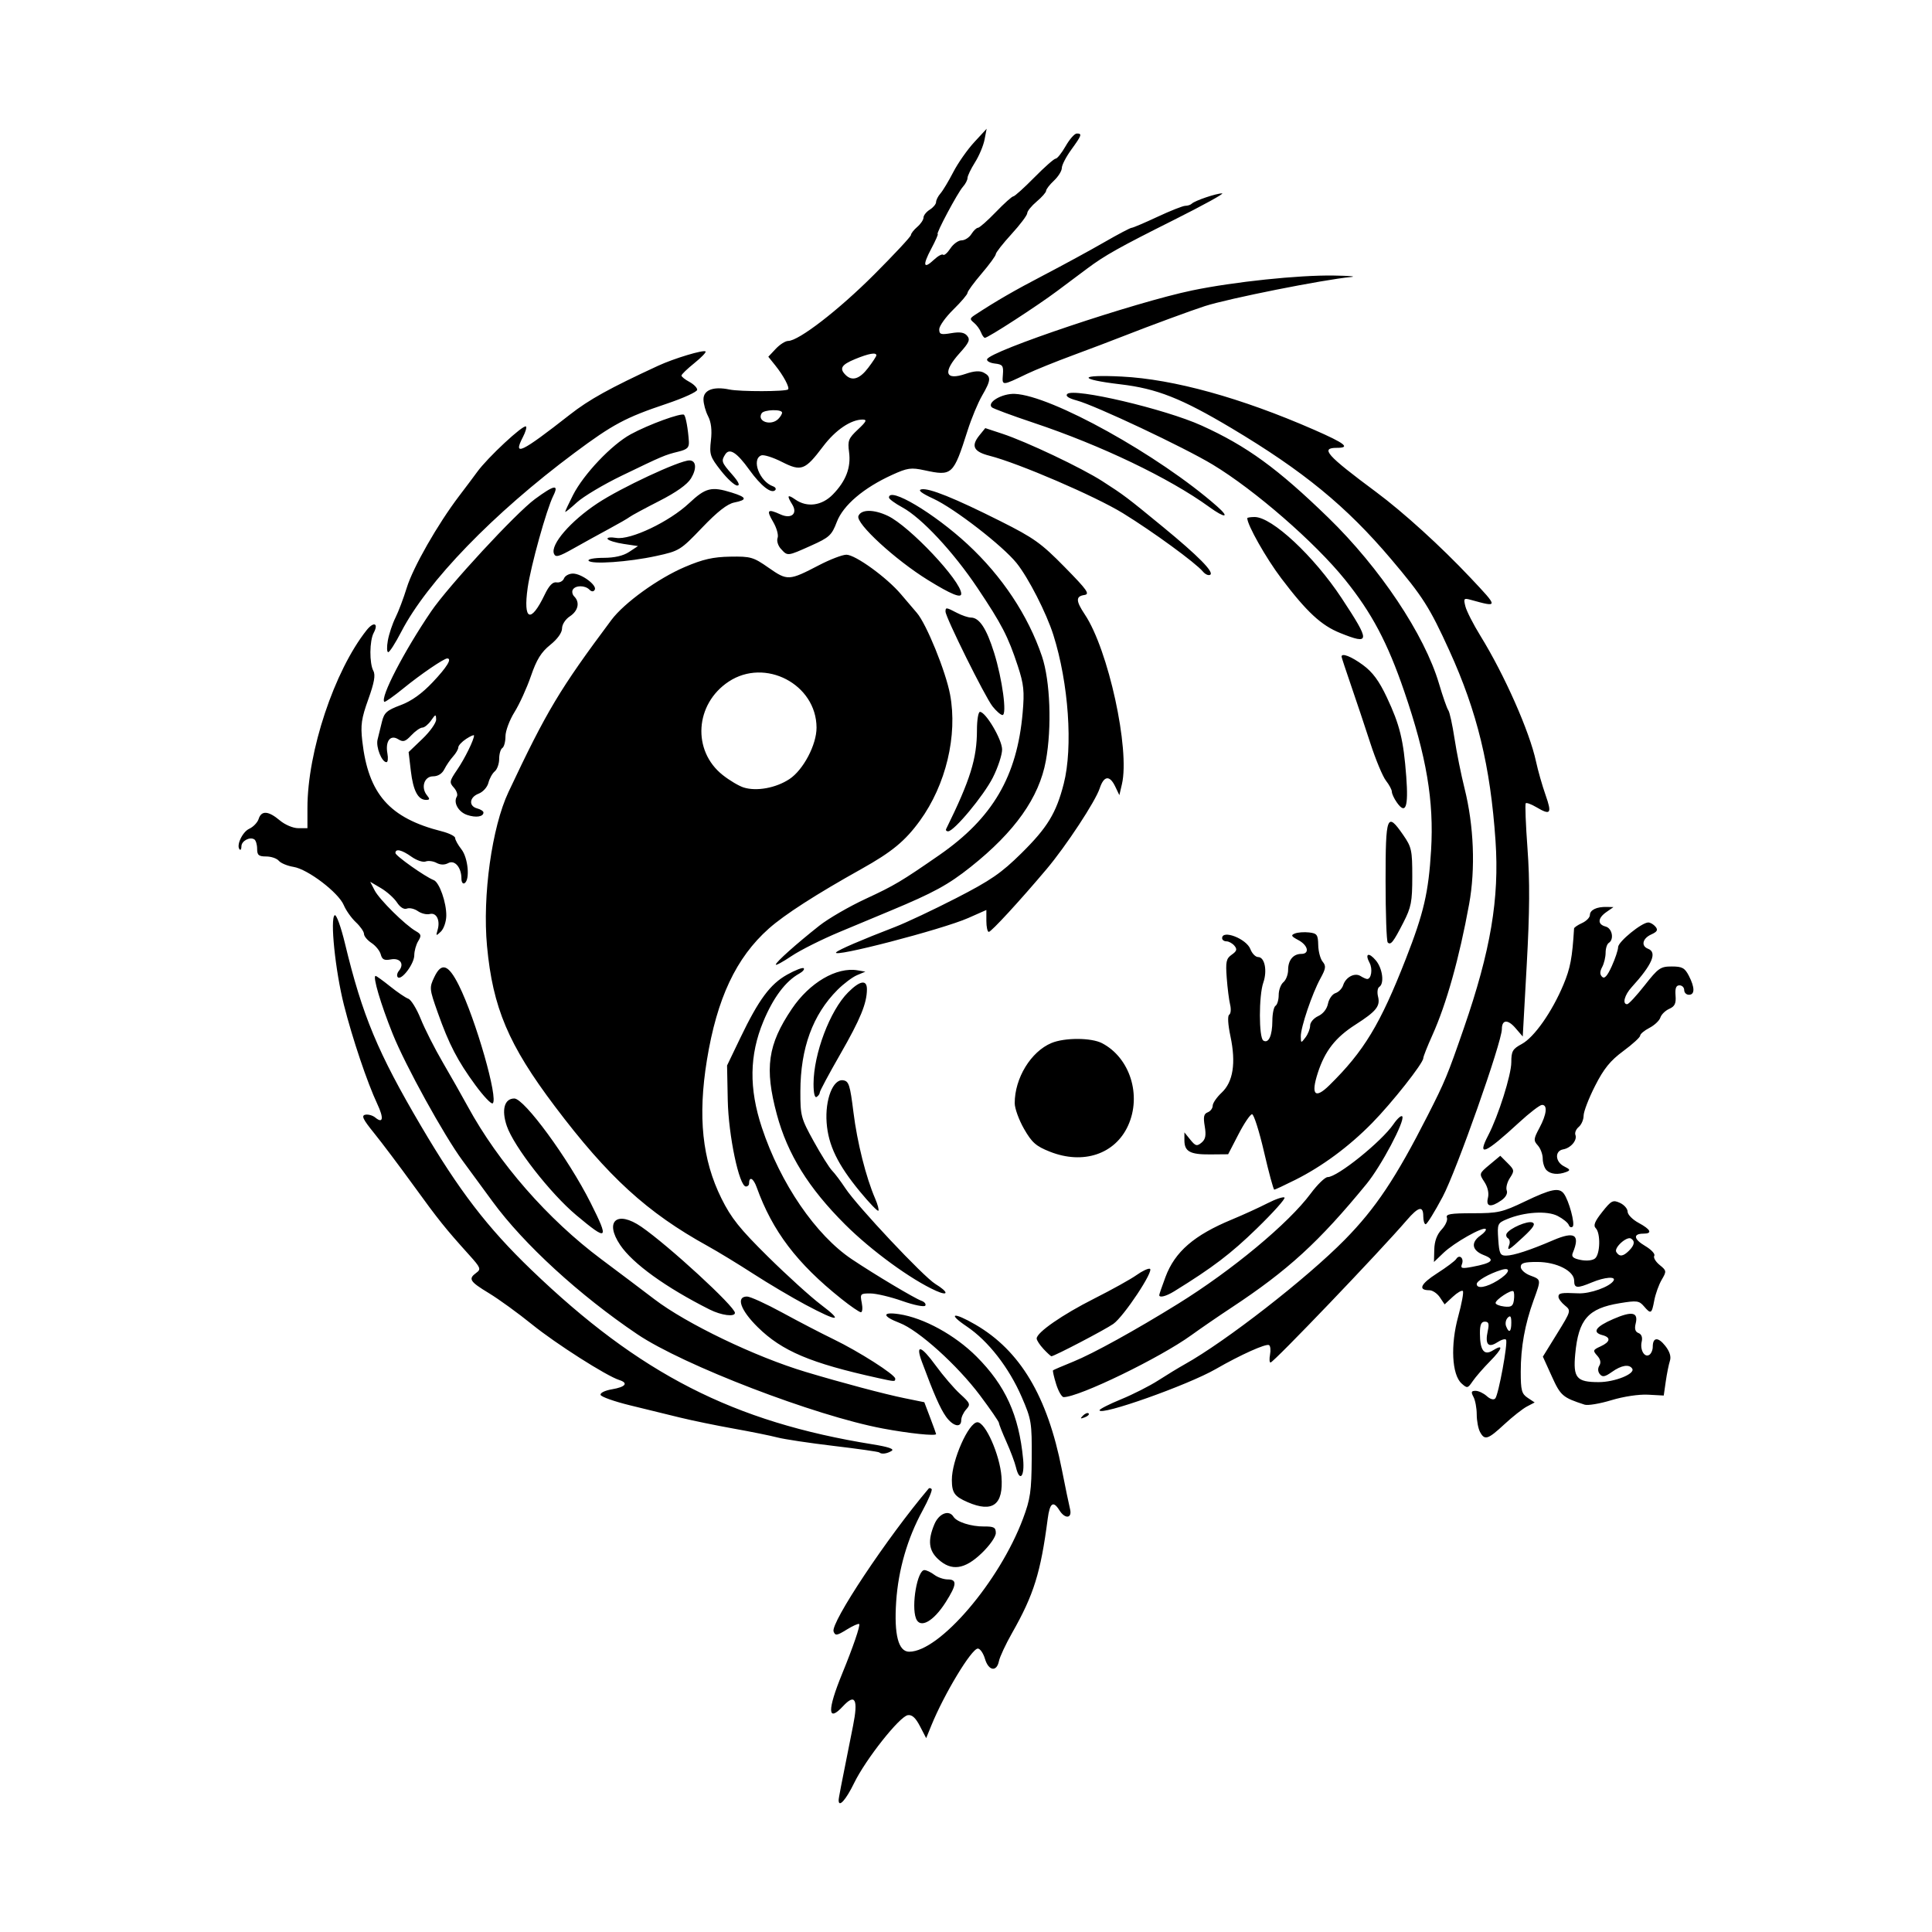 <svg width="1500" height="1500" viewBox="0 0 1500 1500" xmlns="http://www.w3.org/2000/svg">
  <!-- Original SVG transformiert und zentriert -->
  <svg x="185.242" y="100.0" width="1129.515" height="1300" viewBox="0 0 1456.31 1676.12">
    000/svg" viewBox="0 0 1456.31 1676.12">
  <path id="path1147" d="M600.67,1673.15c0-2.17,1.74-11.15,14.43-74.6,5.31-26.52,2.11-32.64-10.14-19.43-15.49,16.7-15.79,4.03-.78-32.61,10.93-26.68,18.37-48.4,17.03-49.73-.73-.73-6.36,1.78-12.51,5.58-9.8,6.06-11.41,6.29-13.09,1.92-3.27-8.52,53.65-94.1,95.2-143.15.61-.72,1.92-.5,2.91.48.99.99-3.12,10.78-9.12,21.76-15.09,27.6-24.21,59.13-26.34,90.99-2.22,33.17,2.2,50.12,13.06,50.12,30.3,0,90.27-70.12,113.9-133.2,7.37-19.66,8.49-27.41,8.71-60.31.24-35.91-.24-38.91-9.95-61.36-12.78-29.54-33.56-56.25-55-70.68-19.87-13.38-13.58-14.79,8.57-1.92,44.86,26.07,72.08,71.69,86.53,144.97,3.47,17.6,7.17,35.42,8.21,39.6,2.39,9.53-4.93,10.43-10.63,1.31-6.22-9.96-9.63-7.45-11.73,8.65-6.98,53.68-13.95,76.01-35.58,114.06-6.4,11.25-12.35,23.99-13.23,28.32-2.27,11.13-10.42,9.76-13.99-2.36-1.66-5.62-4.86-10.23-7.12-10.23-6.26,0-33.7,45.41-46.59,77.09l-5.12,12.59-6.23-12c-4.4-8.47-7.98-11.71-12.19-11.01-8.29,1.37-42.11,44.13-53.66,67.85-8.26,16.98-15.55,25.08-15.54,17.31h0ZM678.1,1491.18c-4.91-12.8,1.35-48.6,8.46-48.41,2.08.06,6.53,2.18,9.89,4.72,3.36,2.54,9.38,4.62,13.37,4.62,9.61,0,9.16,5.22-1.96,22.76-12.37,19.51-25.73,26.83-29.77,16.31h0ZM700.25,1431.81c-9.45-8.76-10.52-18.7-3.77-34.86,4.56-10.91,14.64-14.89,19.16-7.57,3.25,5.25,17.65,9.85,30.56,9.74,9.94-.08,11.8.95,11.8,6.54,0,3.76-6.16,12.54-14.21,20.25-17.09,16.37-30.31,18.17-43.54,5.9ZM729.78,1374.76c-13.15-5.7-15.72-9.31-15.79-22.16-.1-19.65,16.81-57.82,25.61-57.82,8,0,22.38,32.51,24.06,54.39,2.17,28.23-8.76,36.48-33.89,25.59h0ZM778.1,1339.62c-1.13-4.76-5.4-16.13-9.5-25.27-4.1-9.14-7.46-17.63-7.46-18.88,0-1.25-8.49-13.59-18.86-27.44-22.75-30.37-61.61-65.42-80.57-72.66-17.6-6.72-17.85-11.4-.47-8.78,24.56,3.71,55.88,20.86,77.39,42.37,29.03,29.04,42.51,58.7,46.71,102.78,1.69,17.73-3.56,23.44-7.24,7.87h0ZM641.31,1324.98c-.72-.69-21.13-3.61-45.36-6.48-24.23-2.87-49.68-6.69-56.55-8.49-6.88-1.8-26.7-5.81-44.05-8.91-17.35-3.1-41.46-8.07-53.58-11.04-12.11-2.97-34.67-8.49-50.12-12.27-15.45-3.78-28.62-8.45-29.27-10.38-.66-1.99,4.35-4.44,11.58-5.66,13.5-2.28,16.52-6.27,7.03-9.28-12.76-4.05-63.5-36.39-87.21-55.59-13.91-11.26-33.33-25.34-43.17-31.3-19.33-11.71-20.95-14.33-12.65-20.4,4.95-3.62,4.34-5.15-7.08-17.82-24.02-26.65-30.64-34.91-55.85-69.71-13.97-19.28-31.71-42.85-39.42-52.36-11.19-13.81-12.95-17.52-8.74-18.35,2.91-.58,7.38.69,9.93,2.81,7.85,6.51,8.76.72,2.11-13.44-10.12-21.56-24.89-65.37-33.46-99.25-8.66-34.28-14.05-86.84-9.21-89.83,1.65-1.02,6.25,11.67,10.25,28.3,17.4,72.18,32.82,109.17,76.21,182.84,38.13,64.74,66.37,101.55,110.3,143.8,108.51,104.36,202.45,152.37,341.9,174.75,15.5,2.49,21.77,4.64,18.88,6.47-4.63,2.93-10.31,3.65-12.46,1.58h0ZM1242.67,1304.43c-1.79-3.35-3.26-11.23-3.26-17.51s-1.47-14.17-3.26-17.51c-2.63-4.91-2.22-6.09,2.11-6.09,2.95,0,7.99,2.37,11.2,5.27,3.5,3.17,6.9,4.11,8.5,2.36,3.21-3.51,12.78-55.42,10.82-58.73-.76-1.28-4.71-.14-8.79,2.53-9.09,5.96-12.46,1.97-9.55-11.3,1.6-7.3.96-9.36-2.91-9.36-3.65,0-4.96,3.12-4.92,11.8.07,16.92,4.17,22.41,12.75,17.09,11.24-6.97,10.03-2.12-2.68,10.78-6.64,6.74-14.42,15.69-17.29,19.9-4.96,7.27-5.52,7.38-11.17,2.27-9.71-8.79-11.21-38.38-3.38-66.92,3.58-13.07,5.69-24.59,4.67-25.61-1.02-1.02-5.54,1.58-10.04,5.77l-8.2,7.62-4.76-7.08c-2.62-3.89-7.34-7.08-10.48-7.08-11.76,0-8.91-6.31,7.63-16.89,9.38-6,18.01-12.46,19.19-14.36,3.16-5.11,8.04-.84,5.78,5.06-1.67,4.34-.19,4.74,10.36,2.76,20.12-3.77,23.43-7.14,11.52-11.74-11.96-4.62-13.32-12.63-3.34-19.63,3.79-2.65,6.14-5.57,5.22-6.49-2.65-2.65-31.63,13.72-42.18,23.82l-9.61,9.2.31-12.5c.21-8.29,2.68-15.02,7.34-19.98,3.86-4.11,6.26-9.47,5.33-11.9-1.38-3.59,3.48-4.42,25.87-4.42,25.38,0,29.52-.94,52.18-11.8,26.2-12.56,34.18-14.17,38.94-7.87,5.12,6.79,11.53,30.6,8.9,33.05-1.38,1.29-3.15.54-3.94-1.66-.78-2.2-5.77-6.25-11.08-8.99-10.66-5.51-33.38-4.07-50.88,3.24-9.3,3.89-9.66,4.72-8.61,20.27.96,14.19,1.94,16.21,7.87,16.17,7.46-.05,23.96-5.44,46.91-15.32,21.76-9.37,27.43-5.77,19.83,12.58-1.6,3.87.28,5.56,7.96,7.09,5.85,1.17,11.85.53,14.33-1.53,5.18-4.3,5.66-25.29.7-30.26-2.67-2.67-1.03-6.78,6.45-16.22,9.11-11.5,10.72-12.33,17.73-9.14,4.24,1.93,7.71,5.89,7.71,8.81s4.96,7.96,11.01,11.22c12.25,6.6,14.16,10.79,4.91,10.79-10.68,0-9.98,5.46,1.58,12.28,6.16,3.63,10.29,8.06,9.19,9.84-1.1,1.78,1.3,5.91,5.32,9.19,7.05,5.74,7.13,6.28,2.1,14.86-2.87,4.9-6.21,14.21-7.43,20.7-2.54,13.56-3.34,14-10.45,5.71-4.7-5.48-7.11-5.78-24.1-2.98-31.76,5.22-41.32,16.14-44.57,50.93-2.23,23.88,1.3,28.09,23.54,28.09,15.99,0,36.7-8.31,33.53-13.45-2.95-4.78-10.81-3.53-20.32,3.24-6.98,4.97-9.47,5.43-12.1,2.25-2.03-2.45-2.23-5.77-.51-8.54,1.85-3,1.12-6.4-2.14-10.01-4.56-5.04-4.3-5.77,3.31-9.23,9.84-4.48,10.63-9.01,1.96-11.28-10.72-2.8-6.91-8.47,10.87-16.16,18.89-8.18,25.23-6.86,22.34,4.65-1.3,5.2-.4,8.17,2.87,9.42,3.01,1.15,4.19,4.33,3.19,8.58-1.91,8.15,2.72,16.26,7.57,13.26,1.92-1.19,3.5-4.83,3.5-8.08,0-9.68,5.33-10.08,12.53-.93,4.45,5.66,6.03,10.74,4.64,14.98-1.15,3.53-3.02,12.78-4.14,20.57l-2.04,14.16-15.72-.85c-9.14-.49-24.49,1.81-36.68,5.51-11.53,3.5-23.57,5.52-26.75,4.49-22.07-7.16-24.08-8.89-32.92-28.4l-8.92-19.68,14.21-23.01c14.1-22.84,14.16-23.05,7.81-28.24-3.52-2.87-6.41-6.77-6.41-8.65,0-3.83,2.58-4.29,19.88-3.48,11.74.55,31.46-6.52,35.23-12.62,2.83-4.58-8.79-3.69-21.59,1.66-14.9,6.22-17.79,5.96-17.79-1.62,0-9.86-17.58-18.81-36.97-18.82-12.99,0-16.52,1.05-16.52,4.98,0,2.75,4.25,6.6,9.44,8.56,11.16,4.21,11.09,3.69,3.4,24.88-8.72,24.05-12.84,46.96-12.84,71.47,0,18.69.91,22.09,6.97,26.12l6.97,4.63-7.76,4.06c-4.27,2.23-14.42,10.23-22.57,17.78-16.6,15.38-19.74,16.36-24.41,7.63h0ZM1274.02,1195.04c0-6.33-.91-7.59-3.56-4.93-1.96,1.96-2.71,5.78-1.67,8.5,2.88,7.51,5.24,5.9,5.24-3.56h0ZM1276.1,1163.67c-2.01-2.01-17.82,8.37-17.82,11.7,0,1.42,3.89,3.02,8.65,3.57,7.04.81,8.84-.38,9.68-6.37.56-4.05.33-8.06-.51-8.9h0ZM1260.28,1152.93c12.07-7.46,14.2-13.87,3.52-10.57-12.02,3.71-24.39,10.83-24.39,14.05,0,5.08,9.61,3.47,20.87-3.48h0ZM1391.79,1123.08c5.57-5.57,6.28-9.59,2.13-12.16-4.3-2.66-17.4,9.24-14.8,13.45,3.07,4.97,6.79,4.59,12.68-1.29h0ZM644.72,1301.01c-67.81-12.72-199.62-63.35-245.61-94.35-57.93-39.05-113.71-90.19-144.92-132.86-11.05-15.11-24.55-33.52-30-40.9-18.56-25.16-57.16-95.15-69.86-126.7-12.06-29.96-20.4-58.21-17.18-58.21.82,0,7.4,4.74,14.61,10.53,7.21,5.79,15.38,11.33,18.14,12.3,2.76.98,8.35,10.05,12.41,20.15,4.06,10.11,13.99,29.7,22.07,43.55,8.08,13.84,19.31,33.67,24.97,44.05,30.84,56.6,80.13,113,133.76,153.04,17.31,12.92,41.19,30.93,53.09,40.01,32.12,24.54,101,57.64,151.44,72.77,36.31,10.89,78.83,22.2,98.72,26.25l20.06,4.09,5.9,15.54c3.25,8.55,5.9,15.89,5.9,16.32,0,2.21-27-.6-53.49-5.57h0ZM708.08,1289.1c-5.73-8.05-12.21-22.79-24.07-54.8-6.71-18.11-.91-16.55,13.86,3.75,7.38,10.13,18.36,22.93,24.41,28.43,10.13,9.22,10.61,10.43,6.05,15.47-2.72,3.01-4.95,7.84-4.95,10.73,0,8.16-8.33,6.21-15.3-3.57h0ZM845.26,1288.1c2.13-2.15,4.67-3.12,5.64-2.15.97.97-.78,2.73-3.88,3.91-4.48,1.71-4.85,1.35-1.76-1.76ZM861.84,1282.74c0-1.16,9.74-6.11,21.64-10.99,11.9-4.88,28.62-13.37,37.17-18.88,8.55-5.5,20.4-12.72,26.34-16.03,41.23-22.99,122.08-85.91,160.26-124.71,30.9-31.4,51.1-61.65,82.9-124.13,17.5-34.38,19.98-40.36,36.32-87.59,26.87-77.68,35.7-129.86,31.74-187.73-5.1-74.58-18.35-129.2-46.16-190.24-19.88-43.63-26.57-54.13-58.54-91.89-44.52-52.58-87.77-88.04-159.53-130.84-50.11-29.88-74.79-39.63-111.15-43.92-43.17-5.09-42.42-9.96,1.2-7.77,51.99,2.61,119.43,21.26,192.49,53.23,31.24,13.67,36.85,18.12,22.87,18.12-16.92,0-10.45,7.27,39.33,44.25,27.17,20.18,64.91,54.48,94.39,85.78,28.22,29.96,28.22,29.83.32,22.12-6.94-1.92-7.37-1.4-5.38,6.53,1.19,4.74,7.98,18.06,15.1,29.59,24.12,39.11,49.18,95.79,55.62,125.8,1.91,8.93,6.22,24.03,9.58,33.58,6.54,18.61,5.05,20.52-9.36,12.01-4.97-2.94-9.71-4.68-10.52-3.87-.81.81-.02,21.27,1.76,45.46,2.38,32.31,2.18,63.1-.76,116.01l-4,72.03-7.31-8.49c-7.69-8.94-13.59-8.48-13.59,1.06,0,13.08-45.48,141.94-59.23,167.8-8.05,15.14-15.71,27.53-17.04,27.53s-2.4-3.54-2.4-7.87c0-10.96-4.8-9.83-16.62,3.93-26.57,30.95-133.23,142.38-136.28,142.38-1.11,0-1.33-3.57-.5-7.94s.39-8.64-.99-9.49c-2.94-1.82-28.64,9.73-53.28,23.94-27.9,16.09-116.44,47.45-116.41,41.23h0ZM818.41,1256.64c-2.23-7.14-3.63-13.37-3.13-13.84.51-.48,9.65-4.4,20.31-8.72,19.71-7.98,62.23-31.46,104.9-57.92,54.11-33.56,110.6-80.51,132.68-110.27,6.74-9.09,14.41-16.52,17.04-16.52,9.76,0,53.8-35.43,65.83-52.94,3.95-5.76,7.94-9.25,8.86-7.76,2.79,4.51-21.15,49.68-35.79,67.55-47.47,57.95-78.64,86.49-135.13,123.76-12.98,8.56-31.11,21.01-40.29,27.66-31.3,22.67-112.33,61.98-127.77,61.98-1.9,0-5.28-5.84-7.51-12.97h0ZM640,1250.48c-67.41-14.85-96-26.94-120.35-50.91-17.27-17.01-22.03-30.64-10.7-30.64,3.2,0,19.13,7.27,35.4,16.15,16.27,8.88,39.23,20.81,51.02,26.51,25.39,12.26,61.94,35.58,61.94,39.52,0,3.15-.18,3.15-17.31-.63h0ZM805.74,1221.43c-3.76-4.01-6.84-8.72-6.84-10.49,0-6.04,25.7-23.86,57.71-40.01,17.61-8.89,36.63-19.46,42.26-23.49,5.63-4.03,11.64-6.86,13.34-6.29,4.6,1.53-26,47.7-36.57,55.17-8.04,5.69-59.14,32.39-61.98,32.39-.6,0-4.17-3.28-7.94-7.28ZM567.63,1177.21c-13.84-7.38-37.44-21.36-52.43-31.06-14.99-9.7-35.52-22.2-45.62-27.78-60.66-33.49-99.7-69.17-153.01-139.86-46.39-61.51-62.16-98.77-67.89-160.42-4.68-50.33,4.88-118.96,21.48-154.18,38.23-81.13,51.2-102.82,103.04-172.25,12.8-17.14,46.79-41.65,73.59-53.07,18.13-7.72,28.21-10.01,45.34-10.3,20.54-.35,23.14.41,38.49,11.15,18.76,13.12,20.39,13.04,50.36-2.58,11.09-5.78,23.45-10.51,27.46-10.51,8.96,0,40.47,22.82,54.61,39.56,5.74,6.8,12.9,15.19,15.91,18.65,9.58,11.04,28.95,58.65,33.27,81.81,7.65,40.93-4.21,90.46-30.23,126.27-14.77,20.33-28.01,31.25-58.61,48.34-45.32,25.31-76.85,45.61-92.61,59.61-32.76,29.12-51.93,69.85-61.99,131.7-9.2,56.61-4.68,99.66,14.55,138.44,9.75,19.65,18.29,30.35,46.55,58.26,19.04,18.8,42.89,40.43,53.02,48.07,23.13,17.46,17.3,17.52-15.26.15h0ZM551.35,650.99c13.93-9.18,27.25-34.44,27.19-51.58-.15-43.39-51.41-70.21-87.96-46.02-33.78,22.35-36.77,69.11-5.97,93.5,6.74,5.34,16.14,10.94,20.89,12.44,12.93,4.1,32.31.57,45.85-8.35h0ZM471.67,1182.01c-43.93-22.1-77.1-46-89.65-64.61-16.14-23.92-3.23-35.08,21.14-18.29,27.22,18.76,93.69,79.9,93.69,86.17,0,4.3-13.64,2.52-25.17-3.28ZM603.43,1171.28c-44.58-35.56-69.01-67.76-84.85-111.8-3.32-9.22-7.59-11.23-7.59-3.57,0,1.59-1.42,2.88-3.15,2.87-6.75-.04-17.47-51.04-18.18-86.51l-.69-34.61,13.24-27.56c18.49-38.49,29.9-53.89,46.96-63.43,8.08-4.52,15.53-7.38,16.55-6.36s-.96,3.41-4.41,5.31c-13.74,7.58-26.09,24.02-36.04,47.99-13.98,33.66-14.45,67.04-1.47,106.18,18.54,55.93,53.91,107.65,90.23,131.92,23.15,15.47,62.62,39.03,69.44,41.44,3.14,1.11,4.91,3.31,3.93,4.89-.98,1.58-11.3-.5-23.01-4.63-11.68-4.12-26.02-7.53-31.86-7.56-10.13-.06-10.53.37-8.73,9.37,1.04,5.19.65,9.44-.86,9.44s-10.29-6.02-19.51-13.37h0ZM921.61,1167.47c0-.8,2.82-9,6.27-18.22,9.42-25.17,28.6-41.75,66.4-57.4,11.08-4.59,27.02-11.87,35.42-16.17,8.4-4.31,16.18-6.92,17.29-5.81,1.11,1.11-11.42,15.1-27.86,31.08-25.89,25.18-43.95,38.91-82.47,62.7-8.26,5.1-15.06,6.82-15.06,3.82ZM698.14,1163.2c-24.8-11.06-64.8-40.24-91.02-66.4-36.66-36.58-57.61-70.37-68.32-110.17-12.47-46.36-9.13-69.85,15.03-105.68,17.73-26.29,44.8-42.14,65.86-38.55l7.73,1.32-8.36,3.52c-4.6,1.93-13.37,8.53-19.49,14.65-24.8,24.8-37.09,58.33-37.21,101.56-.07,24.51.59,26.99,13.32,50.05,7.37,13.34,15.65,26.56,18.41,29.36s8.72,10.73,13.25,17.6c11.93,18.11,78.29,88.69,90.19,95.92,13.18,8.02,13.59,12.6.61,6.82h0ZM1271.97,1117.11c.98-2.54.39-5.47-1.29-6.51-1.68-1.04-2.24-3.22-1.24-4.84,3.29-5.32,20.77-12.84,25.57-11,3.53,1.35,1.33,4.94-8.8,14.39-14.71,13.72-16.93,14.96-14.25,7.97ZM337.94,1087.41c-25.92-21.73-62.45-68.66-69.46-89.22-5.51-16.16-2.4-27.49,7.54-27.49s54.06,60.06,76.29,104.27c18.94,37.68,17.36,39.05-14.38,12.44h0ZM622.04,1063.93c-22.38-27.13-31.75-46.51-33.4-69.04-1.69-23.13,6.38-43.89,16.48-42.43,5.76.83,6.95,4.48,10.36,31.96,3.76,30.29,12.55,65.23,21.78,86.57,2.52,5.84,3.95,11.26,3.16,12.05-.79.79-9.06-7.81-18.38-19.11h0ZM1250.63,1070.11c1.18-4.69-.18-10.74-3.56-15.9-5.41-8.25-5.36-8.41,5.23-17.25l10.69-8.92,7.3,7.3c6.87,6.87,7.01,7.75,2.3,14.94-2.75,4.2-4.17,9.81-3.15,12.47,1.13,2.95-.95,6.8-5.35,9.88-10.63,7.45-15.73,6.49-13.46-2.52ZM1026.5,1024.19c-4.82-20.77-10.21-37.75-11.99-37.75-1.77,0-7.89,9.02-13.58,20.04l-10.36,20.03-17.94.16c-20.23.18-25.85-2.91-25.85-14.23v-7.83l5.93,7.33c5.18,6.4,6.6,6.77,11.2,2.96,4.02-3.34,4.78-7.22,3.23-16.41-1.58-9.38-.93-12.46,2.96-13.96,2.75-1.05,5-4.03,5-6.61s4.04-8.46,8.97-13.07c11.51-10.75,14.47-29.69,8.81-56.42-2.53-11.95-3.02-20.51-1.25-21.61,1.61-1,2.03-5.54.92-10.1-1.11-4.56-2.64-16.66-3.4-26.9-1.2-16.06-.51-19.23,5.02-23.1,5.06-3.54,5.63-5.42,2.72-8.92-2.03-2.44-5.63-4.44-8.02-4.44s-4.33-1.42-4.33-3.15c0-8.87,24.34.55,28.3,10.96,1.66,4.36,5.14,7.92,7.75,7.92,6.58,0,9.35,13.65,5.18,25.59-4.56,13.07-4.54,55.19.02,58.01,5.25,3.24,8.99-4.9,9.04-19.7.02-7.25,1.46-14.06,3.19-15.13,1.73-1.07,3.15-5.94,3.15-10.81s2.12-10.63,4.72-12.79c2.6-2.15,4.72-7.71,4.72-12.34,0-9.76,5.14-15.98,13.22-15.98,8.63,0,6.75-8.66-2.99-13.82-7.17-3.79-7.75-4.93-3.41-6.63,2.88-1.13,9.25-1.59,14.16-1.03,7.94.91,8.94,2.29,9.15,12.61.13,6.38,2.12,13.87,4.43,16.66,3.56,4.29,3.22,6.86-2.2,16.73-8.32,15.14-19.8,49.05-19.67,58.08.1,6.89.22,6.92,4.72.96,2.54-3.36,4.62-8.7,4.62-11.87s3.63-7.41,8.06-9.43c4.89-2.23,8.75-7.12,9.81-12.43.96-4.81,4.34-9.57,7.51-10.58,3.17-1,6.63-4.59,7.7-7.96,2.57-8.1,11.58-12.8,17.42-9.1,2.5,1.58,5.46,2.9,6.57,2.93,4.17.1,5.7-10.08,2.43-16.18-5.04-9.42-.82-10.95,6.38-2.31,6.67,8.01,8.57,23.16,3.32,26.41-1.74,1.07-2.29,5.42-1.22,9.67,2.41,9.6-1.75,14.76-22.64,28.13-19.98,12.78-30.52,26.27-37.62,48.14-7.17,22.09-2.92,26.71,11.51,12.53,34.61-34,50.95-61.01,76.6-126.63,17.97-45.96,22.68-66.27,25.25-108.72,2.97-49.19-4.57-93.8-26.86-158.9-16.74-48.9-32.5-78.63-59.25-111.83-30.19-37.45-90.38-89.8-132.51-115.24-28.67-17.31-117.44-59.17-136.18-64.22-8.21-2.21-11.44-4.43-9.4-6.47,6.46-6.46,97.92,15.03,134.46,31.6,45.31,20.55,76.11,42.93,126.83,92.2,51.68,50.2,96.35,117.15,110.81,166.09,3.84,12.98,8.04,25.01,9.35,26.75s4.1,14.47,6.21,28.32c2.11,13.84,6.63,36.29,10.04,49.89,9.32,37.18,11.04,80.36,4.59,115.75-9.85,54.09-22.75,100.08-36.84,131.35-4.98,11.06-9.06,21.37-9.06,22.93,0,5-31.15,44.46-51.27,64.96-23.09,23.52-49.83,43.29-76.86,56.84-10.77,5.4-20.24,9.81-21.05,9.81s-5.42-16.99-10.24-37.76h0ZM1309.26,1042.44c-2.08-2.08-3.78-7.28-3.78-11.55s-2.21-10.21-4.9-13.2c-4.46-4.93-4.32-6.52,1.57-17.51,7.32-13.66,8.38-23.25,2.55-23.07-2.16.07-12.43,7.95-22.81,17.52-34.5,31.79-42.52,35.13-30.95,12.88,10.11-19.42,23.08-60.49,23.08-73.04,0-11.15,1.27-13.37,10.49-18.33,12.44-6.7,30.3-32.16,41.74-59.5,6.86-16.41,8.8-26.68,10.59-56.13.06-1.02,3.65-3.47,7.98-5.44,4.33-1.97,7.87-5.59,7.87-8.03,0-5.07,6.78-8.35,16.78-8.11l6.82.17-7.08,4.94c-8.77,6.12-9.1,12.35-.79,14.52,6.6,1.73,8.75,12.93,3.15,16.39-1.73,1.07-3.15,5.49-3.15,9.83s-1.55,10.78-3.44,14.31c-2.43,4.54-2.46,7.41-.08,9.77,2.37,2.37,5.2-.73,9.66-10.56,3.47-7.65,6.34-16.27,6.38-19.15.07-5.42,23.63-24.66,30.2-24.66,2.04,0,5.29,1.9,7.22,4.23,2.72,3.28,1.75,5.03-4.33,7.8-8.73,3.98-10.37,11.5-3.12,14.28,9.42,3.61,4.16,15.9-16.52,38.58-7.08,7.76-9.46,16.92-4.4,16.92,1.48,0,9.36-8.5,17.51-18.88,13.61-17.32,15.85-18.88,27.13-18.88,10.43,0,13.02,1.41,17.1,9.28,6.09,11.78,6.12,19.04.08,19.04-2.6,0-4.72-2.12-4.72-4.72s-2.13-4.72-4.73-4.72c-3.4,0-4.51,2.86-3.93,10.19.63,7.98-.74,10.87-6.31,13.34-3.91,1.73-7.9,5.66-8.88,8.72-.97,3.06-5.91,7.71-10.98,10.34-5.07,2.62-9.22,6.1-9.22,7.73s-7.6,8.58-16.9,15.45c-13.08,9.66-19.48,17.57-28.32,34.96-6.28,12.36-11.42,25.73-11.42,29.71s-2.19,9.05-4.86,11.27-4.19,5.8-3.36,7.95c2.05,5.34-4.57,13.19-12.23,14.53-8.68,1.51-8.05,12.53.97,17.03,6.13,3.06,6.46,3.93,2.1,5.6-7.96,3.05-15.59,2.36-19.75-1.8h0ZM812.19,1023.96c-14-5.54-18.06-9.12-25.93-22.84-5.13-8.95-9.34-20.52-9.34-25.71-.04-25.06,16.2-51.65,36.77-60.25,13.24-5.53,39.87-5.44,50.65.17,27.94,14.54,39.84,52.17,26.08,82.47-13.01,28.64-44.95,39.32-78.23,26.16h0ZM237.13,957.44c-17.9-24.38-26.51-40.97-37.75-72.69-8.45-23.85-8.55-24.93-3.46-35.62,7.19-15.09,14.04-12.79,24.54,8.21,16.88,33.78,39.97,114.45,33.84,118.23-1.46.9-9.19-7.26-17.17-18.14h0ZM575.54,955.94c.07-29.99,16.44-73.3,34.55-91.43,11.94-11.96,18.91-13.12,18.89-3.15-.04,14.05-6.54,29.88-26.68,64.97-11.28,19.64-20.5,36.87-20.5,38.28s-1.42,3.45-3.15,4.52c-1.93,1.19-3.13-3.89-3.11-13.19ZM159.37,849.29c-1.26-1.26-.74-4.18,1.17-6.48,5.68-6.84,1.14-13.12-8.19-11.34-6.5,1.24-8.67.17-10.02-4.96-.94-3.6-5.1-8.77-9.25-11.49-4.15-2.72-7.54-6.78-7.54-9.04s-3.66-7.53-8.14-11.73c-4.48-4.2-9.93-11.89-12.11-17.11-5.27-12.57-35.94-35.96-50.19-38.27-6.2-1-12.88-3.77-14.85-6.14-1.97-2.37-7.66-4.32-12.64-4.32-7.5,0-9.05-1.32-9.05-7.68,0-4.22-1.29-8.48-2.86-9.45-4.6-2.84-12.87,1.64-12.87,6.98,0,2.7-.78,4.13-1.73,3.18-3.75-3.75,2.63-17.6,9.56-20.76,4.04-1.84,8.28-6.27,9.41-9.83,2.74-8.64,9.72-8.18,21.09,1.38,5.31,4.46,13.33,7.87,18.55,7.87h9.2v-20.29c0-56.39,26.91-137.21,59.26-177.94,7.09-8.93,12.24-6.98,7.07,2.67-4.24,7.92-4.43,30.43-.33,38.1,2.25,4.2.88,11.87-5.09,28.47-6.87,19.12-7.82,25.73-6.02,41.67,6.02,53.17,27.18,77.22,79.61,90.47,7.35,1.86,13.37,4.87,13.37,6.69s2.83,6.92,6.29,11.32c6.67,8.48,8.71,30.46,3.15,33.9-1.73,1.07-3.15-.99-3.15-4.58,0-11.16-6.69-19.03-13.21-15.54-3.7,1.98-7.78,1.91-11.74-.21-3.34-1.79-8.24-2.41-10.9-1.39-2.66,1.02-9-1.11-14.09-4.73-9.79-6.97-16.15-8.45-16.15-3.75,0,2.75,29.82,23.83,38.33,27.1,5.66,2.17,12.83,22.58,12.59,35.83-.11,5.89-2.55,12.97-5.44,15.73-4.84,4.63-5.09,4.5-3.27-1.61,2.87-9.62-1.11-17.75-7.83-15.99-3.11.81-8.46-.49-11.9-2.89-3.43-2.4-8.37-3.55-10.98-2.55-2.93,1.13-6.73-1.22-9.95-6.14-2.87-4.37-10.07-10.82-16-14.32l-10.79-6.37,4.48,8.67c4.72,9.14,30.63,34.74,41.25,40.76,5.36,3.04,5.7,4.47,2.32,9.97-2.16,3.53-3.93,9.9-3.93,14.16,0,8.52-12.87,25.63-16.53,21.97h0ZM537.74,836.66c0-2.39,20.44-20.66,43.65-39.01,8.97-7.09,29.81-19.16,46.31-26.82,28.88-13.4,35.62-17.41,73.66-43.76,53.47-37.04,77.94-78.82,83.5-142.53,1.89-21.68,1.18-28.44-4.89-46.92-9.68-29.43-15.99-41.63-40.36-78.04-24.18-36.12-55.97-70.2-75.21-80.63-7.35-3.99-13.37-8.41-13.37-9.82,0-11.2,44.95,15.5,78.69,46.74,34.57,32.01,60.61,71.23,74.46,112.16,8.28,24.49,10.02,71.18,3.9,104.62-6.75,36.83-30.95,71.01-75.24,106.23-22.43,17.84-37.11,25.86-80.24,43.82-10.38,4.32-33.4,13.93-51.14,21.34-17.74,7.41-39.34,18.25-47.98,24.07-8.65,5.82-15.72,9.67-15.72,8.54h0ZM598.24,824.33c2.42-2.57,25.34-12.44,58.85-25.34,11.13-4.29,38.74-17.31,61.36-28.93,34.46-17.72,45-24.97,65.06-44.76,26.14-25.79,34.95-40.24,42.49-69.69,9.36-36.53,4.87-100.72-10.42-149.01-6.93-21.88-24.93-57.09-36.71-71.78-13.91-17.35-62.19-54.73-83.34-64.51-11.95-5.52-15.9-8.61-12.05-9.4,7.56-1.55,33,8.69,79.22,31.89,33.45,16.79,40.78,22.03,64.23,45.92,22.71,23.13,25.5,27.11,19.67,27.97-8.71,1.29-8.59,5.88.51,19.5,23.47,35.13,45.29,134.95,37.13,169.85l-2.57,11.01-4.14-8.65c-5.55-11.6-11.34-10.91-15.54,1.84-4.31,13.06-33.66,57.7-53.1,80.76-26.73,31.71-55.47,62.93-57.92,62.93-1.34,0-2.43-4.94-2.43-10.97v-10.97l-18.09,8.01c-25.86,11.45-138.13,40.61-132.22,34.34h0ZM1150.31,814.47c-1.18-1.18-2.15-28.82-2.15-61.41,0-66.08,1.37-69.67,17.66-46.14,8.38,12.11,9.08,15.31,9.07,41.69,0,25.13-1.08,30.66-8.88,45.88-10.11,19.73-12.68,23.01-15.71,19.98ZM708.29,700.88c24.15-49.04,30.83-70.47,30.83-98.99,0-10.02,1.35-18.22,3-18.22,5.79,0,22.18,27.8,22.18,37.63,0,5.36-4.16,18-9.25,28.08-9.17,18.17-38.87,53.86-44.81,53.86-1.7,0-2.57-1.06-1.93-2.36ZM228.74,686.83c-8.73-2.97-13.98-12.37-10.27-18.37,1.15-1.86-.2-5.89-2.98-8.97-4.69-5.18-4.45-6.51,3.31-17.89,7.64-11.21,16.88-29.99,16.88-34.29,0-.96-3.54.57-7.87,3.41-4.33,2.83-7.87,6.65-7.87,8.48s-2.35,5.92-5.23,9.1-6.82,8.95-8.76,12.83c-2.23,4.45-6.41,7.06-11.29,7.06-8.87,0-12.46,11.31-6.04,19.05,3,3.62,2.81,4.55-.95,4.55-8.06,0-12.91-9.22-15.24-28.93l-2.23-18.95,13.86-13.28c7.62-7.3,13.78-16,13.69-19.32-.15-5.55-.57-5.47-5.1,1.03-2.72,3.89-6.64,7.08-8.73,7.08s-7.03,3.45-10.99,7.67c-6.06,6.45-8.16,7.07-13.23,3.93-7.83-4.85-12.97,2.03-10.72,14.36.87,4.76.44,8.65-.96,8.65-4.72,0-10.72-15.23-8.91-22.59.99-4.02,2.97-12.07,4.39-17.9,2.21-9.07,4.9-11.46,18.67-16.6,10.95-4.08,21.24-11.45,32.21-23.04,14.24-15.06,19.53-23.71,14.48-23.71-3.35,0-26.61,15.87-43.93,29.98-9.85,8.02-18.43,14.06-19.07,13.42-4.26-4.26,19.7-50.51,46.95-90.59,17.02-25.04,84.66-98.22,103.83-112.33,19.43-14.3,24.28-15.17,18.37-3.3-6.76,13.58-22.55,70.28-25.63,92.06-4.66,32.89,3.02,36.05,16.98,7,4.44-9.25,8.1-13.04,11.95-12.39,3.05.51,6.39-1.26,7.42-3.93,1.03-2.68,5.07-4.87,8.97-4.87,8.63,0,24.51,11.85,21.79,16.26-1.29,2.09-3.12,2-5.38-.25-4.4-4.4-13.77-4.4-16.49,0-1.16,1.88-.54,5,1.39,6.92,5.83,5.83,3.95,14.39-4.36,19.84-4.48,2.93-7.87,8.16-7.87,12.13,0,4.28-4.57,10.65-11.85,16.5-9.04,7.27-13.61,14.65-19.3,31.2-4.1,11.93-11.51,28.18-16.47,36.12-4.96,7.94-9.01,18.83-9.01,24.2s-1.42,10.64-3.15,11.71c-1.73,1.07-3.15,5.94-3.15,10.81s-1.98,10.52-4.41,12.53c-2.43,2.01-5.3,7.19-6.38,11.51-1.09,4.34-5.45,9.17-9.75,10.81-9.35,3.56-10.25,12.49-1.49,14.79,3.46.91,6.29,2.74,6.29,4.09,0,4.29-7.6,5.43-16.37,2.44h0ZM1159.39,674.28c-2.71-3.88-4.94-8.66-4.94-10.64s-2.65-6.97-5.9-11.1c-3.24-4.13-10.26-20.96-15.6-37.4-5.33-16.44-14.01-42.39-19.27-57.67-5.27-15.28-9.58-28.37-9.58-29.1,0-3.99,9.81-.15,21.43,8.4,9.64,7.09,16.1,15.83,23.84,32.25,13.05,27.7,16.73,42.7,19.49,79.5,2.3,30.65-.57,38.47-9.48,25.75h0ZM754.72,578.17c-7.45-9.37-47.07-89.24-47.07-94.88,0-4.43.67-4.36,11.44,1.26,4.96,2.59,11.27,4.71,14.03,4.72,8.39.04,15.58,10.94,23.15,35.16,8.26,26.39,13.1,62.4,8.4,62.4-1.69,0-6.17-3.89-9.95-8.65ZM149.43,512.1c1.18-6.49,4.61-16.76,7.63-22.81,3.02-6.06,8.1-19.51,11.29-29.89,6.24-20.33,30.99-63.68,52.46-91.89,7.31-9.61,15.42-20.41,18.01-24.01,10.35-14.36,46.44-47.94,48.89-45.5.86.86-.51,5.57-3.05,10.46-10.4,20.05-2.15,16.12,46.98-22.35,19.33-15.14,39.76-26.45,88.29-48.9,15.92-7.36,45.55-16.29,47.52-14.32.81.81-4.29,6.1-11.32,11.75s-12.79,11.22-12.79,12.37,3.54,3.98,7.87,6.3c4.33,2.32,7.87,5.88,7.87,7.93s-13.81,8.35-30.68,14.01c-41.1,13.79-53.68,20.5-92.26,49.24-81.04,60.37-147.39,128.9-173.3,179.01-5.8,11.21-11.67,20.4-13.05,20.4-1.38,0-1.54-5.3-.36-11.79h0ZM1102.54,504.64c-18.86-7.59-33.34-21.05-58.8-54.68-15.18-20.05-34.03-53.38-34.03-60.17,0-.65,3.33-1.18,7.39-1.18,17.36,0,59.32,39.14,87.06,81.2,28.97,43.94,28.82,47.09-1.63,34.84h0ZM690.21,451.8c-32.82-20.27-72.58-56.82-69.76-64.15,2.62-6.82,15.31-6.9,29.44-.2,21.78,10.34,73.5,65.23,73.5,78.01,0,4.71-10.25.49-33.17-13.66h0ZM965.29,443.21c-7.22-8.69-50.17-40.03-80.08-58.43-27.6-16.97-104.5-50.09-133.49-57.48-16-4.08-18.81-9.74-10.15-20.44l5.87-7.24,17.08,5.63c24.27,8,79.47,34.2,100.19,47.54,21.79,14.03,24.42,16.02,60.61,45.75,35.29,28.98,51.42,45.32,47.28,47.88-1.68,1.04-4.97-.4-7.29-3.2h0ZM350.31,432.3c-.95-1.54,5.79-2.81,14.97-2.82,11-.01,19.75-2.03,25.62-5.9l8.91-5.88-14.35-2.15c-7.89-1.18-15.12-3.4-16.06-4.93-.94-1.53,2.92-2.03,8.58-1.11,14.36,2.33,53.1-16.1,72.98-34.73,16.62-15.56,22.32-16.98,42.77-10.6,15.16,4.73,15.79,7.24,2.48,9.9-6.98,1.4-16.85,9.1-32.25,25.2-21.62,22.59-22.8,23.32-45.79,28.33-27.85,6.07-65.4,8.67-67.86,4.69h0ZM315.66,425.25c-3.53-9.19,16.63-32.49,43.55-50.34,23.51-15.6,82.13-42.95,92.04-42.95,6.84,0,7.59,8.18,1.65,17.96-3.73,6.13-14.73,13.95-32,22.75-14.47,7.38-27.73,14.54-29.46,15.91-1.73,1.37-11.07,6.76-20.75,11.97-9.68,5.21-25.6,13.99-35.38,19.51-14.86,8.39-18.09,9.24-19.64,5.2h0ZM542.87,420.52c-2.95-3.26-4.41-8.11-3.31-10.99,1.09-2.83-.95-10.12-4.54-16.19-6.95-11.78-5.51-13.22,7.37-7.35,10.9,4.97,17.59-.72,11.78-10.02-5.63-9.02-4.75-10.39,3.14-4.86,11.72,8.21,26.53,6.23,37.52-5.02,13.12-13.42,18.34-27.05,16.27-42.47-1.53-11.41-.62-13.74,8.87-22.63,8.47-7.93,9.41-9.91,4.76-9.93-11.8-.02-27.23,10.43-39.67,26.92-18.09,23.95-21.75,25.32-41.3,15.41-8.86-4.49-18.09-7.4-20.51-6.47-10.2,3.91-1.77,26.16,11.72,30.95,2.38.84,3.39,2.55,2.24,3.79-3.8,4.1-14.35-4.16-25.97-20.33-12.54-17.46-19.85-22.11-24.13-15.35-4.17,6.59-3.7,7.95,6.89,20.01,6.54,7.45,8.24,11.12,5.14,11.12-2.54,0-9.9-6.73-16.35-14.95-10.83-13.8-11.59-16.12-9.97-30.25,1.19-10.34.26-18.2-2.85-24.23-2.54-4.91-4.61-12.51-4.61-16.89,0-9.38,9.98-13.15,26-9.81,10.65,2.22,56.43,2.14,58.68-.11,1.81-1.8-4.61-13.84-12.85-24.09l-6.92-8.61,7.43-7.91c4.08-4.35,9.67-7.91,12.42-7.91,10.52,0,50.47-30.84,85.95-66.34,20.33-20.35,36.97-38.21,36.97-39.69s2.83-5.12,6.29-8.09c3.46-2.96,6.29-7.19,6.29-9.38s2.83-5.76,6.29-7.92c3.46-2.16,6.29-5.58,6.29-7.59s1.97-5.89,4.37-8.63c2.4-2.73,8.2-12.36,12.87-21.41,4.68-9.04,14.1-22.49,20.94-29.89l12.43-13.45-2.11,10.93c-1.16,6.01-5.47,16.25-9.57,22.75-4.1,6.5-7.46,13.51-7.46,15.57s-2.07,6.04-4.61,8.84c-5.17,5.72-27.38,47.32-25.25,47.32.75,0-2.14,6.6-6.43,14.66-8.92,16.77-7.88,20.97,2.71,11.02,4.02-3.77,8.14-6.01,9.18-4.98,1.03,1.03,4.27-1.79,7.21-6.26,2.93-4.48,7.99-8.14,11.24-8.14s7.67-2.83,9.83-6.29,5.13-6.29,6.6-6.29,9.5-7.08,17.84-15.73,16.23-15.73,17.54-15.73,10.74-8.5,20.97-18.88c10.22-10.38,19.86-18.88,21.41-18.88s6.05-5.65,10-12.56c3.95-6.91,8.94-12.57,11.11-12.59,5.62-.04,5.06,1.63-5.51,16.21-5.19,7.17-9.44,15.4-9.44,18.3s-3.54,8.6-7.87,12.66c-4.33,4.06-7.87,8.65-7.87,10.19s-4.25,6.38-9.44,10.74c-5.19,4.37-9.44,9.61-9.44,11.65s-7.08,11.45-15.73,20.91c-8.65,9.46-15.73,18.49-15.73,20.06s-6.37,10.32-14.16,19.43c-7.79,9.12-14.16,17.82-14.16,19.35s-6.37,9.03-14.16,16.67c-7.79,7.64-14.16,16.56-14.16,19.81,0,5.11,1.63,5.64,12.05,3.88,8.76-1.48,13.11-.76,15.93,2.64,3.2,3.86,1.91,6.86-7.33,17.09-17.45,19.31-14.98,28.14,5.87,20.97,8.46-2.91,14.15-3.27,18.08-1.17,7.52,4.02,7.25,7.57-1.72,23.03-4.11,7.07-10.63,22.77-14.49,34.89-14.25,44.72-15.4,45.79-43.15,39.8-13.47-2.91-17.02-2.41-32.34,4.57-28.6,13.02-49.03,30.4-55.43,47.14-5.1,13.36-7.42,15.5-25.78,23.73-23.86,10.7-23.44,10.66-30.18,3.21h0ZM540.26,290.43c2.08-2.08,3.78-4.91,3.78-6.29,0-3.65-18.15-3.09-20.45.63-5.04,8.16,9.31,13.03,16.68,5.66h0ZM630.19,239.35c4.53-5.94,8.24-11.61,8.24-12.59,0-3.21-7.56-1.88-21.19,3.72-13.86,5.7-16.11,9.42-9.64,15.89,6.51,6.51,14.06,4.16,22.6-7.03ZM971.67,378.58c-40.04-29.02-108.21-61.69-175.92-84.31-21.63-7.23-40.43-14.2-41.77-15.49-5.12-4.95,10.23-13.93,22.96-13.43,36.42,1.43,144.54,61.5,202.45,112.49,13.4,11.8,8.21,12.3-7.73.75h0ZM326.93,383.41c0-.72,3.5-8.23,7.78-16.67,10.62-20.96,38.72-50.57,57.91-61.01,17.96-9.78,50.96-21.78,53.34-19.41,1.71,1.71,3.99,14.38,4.77,26.51.4,6.25-1.49,8.11-10.52,10.34-13.54,3.34-15.63,4.22-56.72,24.08-18.22,8.81-38.39,20.84-44.84,26.74-6.44,5.9-11.71,10.14-11.71,9.41h0ZM765.08,246.12c.7-8.99-.21-10.24-8.05-11.14-4.86-.56-8.35-2.49-7.75-4.29,2.75-8.24,148.38-57.11,205.37-68.92,41.58-8.62,106.41-15.43,141.59-14.88,15.58.24,23.36.9,17.31,1.47-27.5,2.56-122.28,21.43-146.31,29.13-13.04,4.18-55.87,19.96-80.35,29.6-11.18,4.41-34.49,13.25-51.8,19.65-17.31,6.4-37.95,14.75-45.88,18.56-25.28,12.15-25.01,12.14-24.13.83h0ZM743.15,203.74c-1.14-3.03-4.28-7.33-6.98-9.55-4.42-3.63-4.32-4.43.92-7.87,21.64-14.18,39.35-24.4,69.68-40.22,19.04-9.93,45.9-24.56,59.71-32.52,13.8-7.96,26.16-14.47,27.46-14.47s12.95-4.96,25.89-11.01c12.94-6.06,25.48-11.01,27.86-11.01s5.31-.97,6.5-2.16c3.01-3.01,24.64-10.34,30.36-10.29,2.6.02-18.97,11.9-47.91,26.4-55.4,27.74-69.42,35.61-87.38,49.01-6.06,4.52-19.51,14.58-29.89,22.35-20.01,14.98-69.18,46.84-72.29,46.84-1.02,0-2.78-2.48-3.91-5.51h0Z"/>

  </svg>
</svg>
